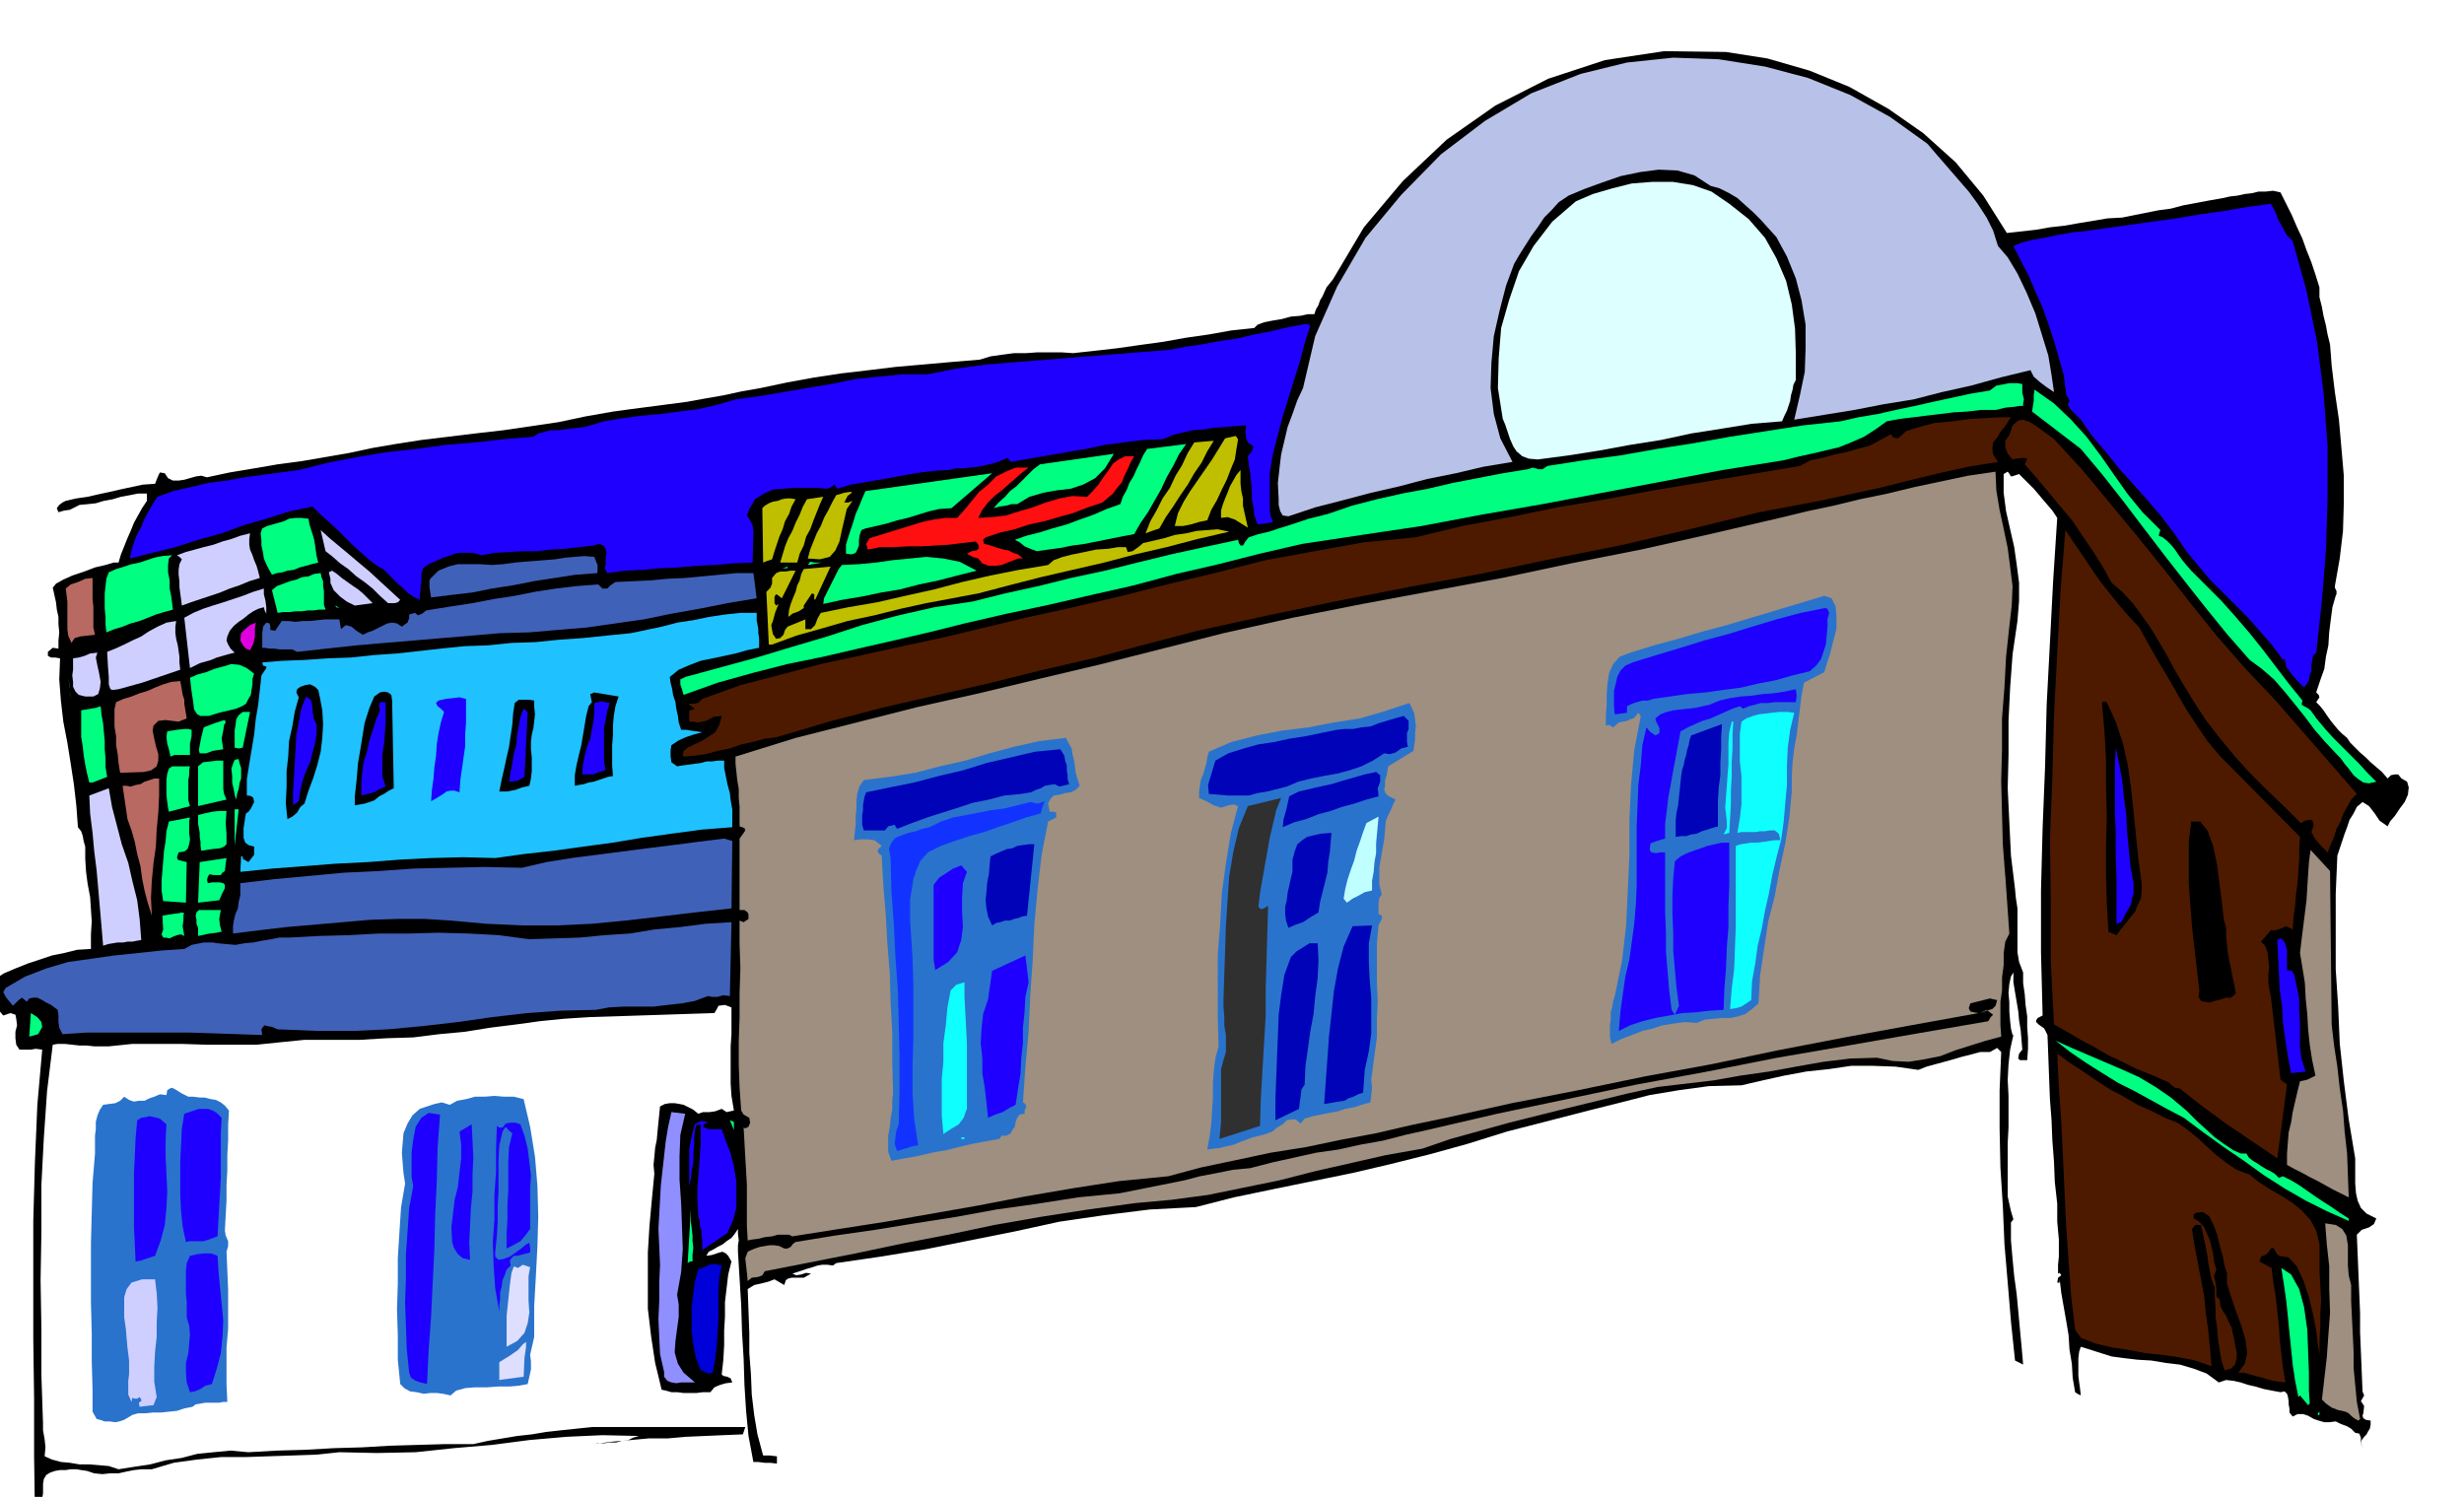 <svg xmlns="http://www.w3.org/2000/svg" width="490.455" height="297.98" fill-rule="evenodd" stroke-linecap="round" preserveAspectRatio="none" viewBox="0 0 3035 1844"><style>.brush1{fill:#000}.pen1{stroke:none}.brush2{fill:#00ff80}.brush3{fill:#b86961}.brush4{fill:#cfcfff}.brush8{fill:#4061b8}.brush10{fill:#bfbf00}.brush12{fill:#1f00ff}.brush14{fill:#9e8f80}.brush15{fill:#4d1a00}.brush17{fill:#2973cc}.brush20{fill:#0fffff}</style><path d="m2941 1018-10-7-6-9-7-9-8-5-7 6-4 8-5 8-3 9-3 8-3 9-3 9-3 9-2 47v93l3 46 2 46 5 46 6 47 8 48v31l1 12 2 9 4 9 7 7 12 6-3 7-6 4-9 3-6 6 1 24 1 24 1 24 1 24v24l1 24 1 24 1 25 2 5-4 7 4 6-1 9-1 3 1 3 3 2 6 1v5l-1 5-2 3-2 4-3 3-3 4-1 4 2 6-2-7v-6l-2-5-5-1-5-5-5-3-8-3-6-3-8 1h-6l-7-2-6-2-7-4-6-2h-7l-6 3-4-5v-5l-1-5v-4l-1-6-1-3-3-3-5 1-11-2-10-2-10-3-9-2-9-3-9-2-9-1-9 3-15-11-16-6-17-5-17-2-18-3-17-1-17-2-15-2-38-12-2 6-1 8v22l1 8 1 7 1 9-4-2-3-2-3-18-1-17-3-18-1-17-3-18-3-17-3-17-2-17v4h-3l1-6 4-3-2-3-2 1v-11l1-10v-21l-1-11-1-11v-22l-3-27-1-25-2-26-1-25-2-26-1-26-1-27-1-26-4-8-7-5-3-3v-2l2-3 6-3-2-78v-76l2-77 3-75 2-77 4-76 4-77 5-77-6-9-6-7-6-7-5-6-6-7-6-6-6-6-6-6-6 2-3 1-2-1v-1l-3-4-5 3v23l3 23 5 22 5 22 3 21 3 23v22l-2 25-6 41-3 41-2 41v42l-1 41 2 42 2 41 5 41 1 11 2 13v54l2 12 5 13v13l2 14 1 13 2 14v13l1 14v13l-1 14h-9l-2-2v-1l1-5 4-5-1-12-1-12-2-12-1-11-2-12-2-12-2-12v-12l-3 5-2 9-1 11 1 12v11l1 12 1 9 2 8h1l-4 18-2 18-1 19 1 20v39l-1 19v66l2 9 2 9 3 10-3 4v22l2 23 2 21 3 22 2 21 2 22 2 21 2 23-10-5-5-48-4-48-4-47-2-47-3-48-1-48v-47l2-47-5-5-9 5h-12l-11 3-12 3-10 3-11 3-11 3-11 3-10 4-28-4-28-1h-27l-27 4-28 3-27 5-27 6-26 6-40 1-37 5-36 6-35 9-36 9-35 9-35 9-35 9-48 15-47 13-48 12-47 11-49 10-49 10-48 10-47 12-57 3-56 7-55 8-55 12-55 11-55 11-55 9-55 8-4 3-7-1h-6l-6 1-6 2-7 2-6 2-6 2-6 2 5 2 6-1 6-2 6 1-9 5h-15l-4 1-3 2-2 6-12-7-8 3-8 2-9 2-8 5 1 27 1 27v25l2 26 1 25 3 25 4 24 7 26h8l9 1v9l-8-1h-7l-8-1h-6l-6-32-3-31-2-32-1-32-2-33-1-33-2-33-2-33v-8l1-6-1-8v-6l-4 6-4 5-6 4-5 4-6 3-5 3-6 3-3 5 7-1 9-3 4-1 4 2 3 3 4 7-4 16-2 17-2 17v18l-1 17v18l-1 18-2 18 2 2 5 1 4 2 2 5-8 1-7 2-7 3-5 6h-9l-8 1h-16l-8-1h-7l-7-2-5-1-8-33-5-33-4-34v-69l2-33 3-33 3-31-1-11 1-10 1-11 2-10 1-11 1-10 1-10 1-10 6-3 6-1h6l6 1 5 1 6 3 6 3 6 5 6-2h8l7-1 8-3 6 4 9-2-3-18-1-15v-46l1-15v-33l-8-3-8 1-2 4-3 5-31 1-30 1-31 1-30 1-32 1-31 2-30 3-29 4-32 4-31 5-32 3-32 4-33 1-33 2h-68l-30 3-29 3h-61l-31-1h-61l-29 3h-18l-9-1h-9l-9-1-9-1h-9l-6 1-7 57-4 58-3 58v59l-1 58 1 59v58l2 59v9l2 11 1 10-1 11 9 4 11 3 11 1 12 2h12l12 1 12 1 12 4 19-3 20-3 19-5 20-3 19-5 20-2 21-2 22 2 35-2 35-1 35-2 35-1 34-2 34-1 34-1h35l18-4 18-3 18-3 18-2 18-3 18-2 19-2 19-2h189l-3 9-24 1-23 1-23 1-23 2h-23l-22 2-23 2-22 3 5-1h7l7-1h8l7-2 8-1 6-3 7-2-45-1-44 2-46 4-46 6-47 4-47 5-48 1-46-1-28 3-29 1-30 1-29 1h-30l-29 3-29 4-27 8h-12l-10 1-10 2-9 2h-10l-10 1-10-1-9-3-7-1-6-1h-7l-6 1h-7l-6 1-6 2-5 3-3 5-1 6v12l-1 5v12l1 6H43l-1-69v-71l-1-73v-146l2-72 3-71 6-68-8-1-6 1H24l-4-6-1-8v-8l2-8-1-8-1-5-6-2-9 3-5-6-3-5-3-5-1-5-1-6v-12l1-5 13-8 14-6 15-6 15-5 15-5 15-3 16-4 17-1v-18l1-16-1-15-1-15-3-16-2-15-1-16v-15l-2-7-1-6-2-6-4-5-2-27-3-26-4-26-4-25-5-26-3-26-2-26 1-26-6-1h-5l-4-2v-5l6-5 7 1v-10l1-10-1-10v-9l-2-9-1-9-2-9-2-9 4-5 9-5 11-5 15-5 13-5 13-3 10-3h6l3-10 4-10 4-10 4-9 4-10 5-9 5-9 6-9v-9h-11l-10 2-11 2-10 3-11 2-10 3-10 1-10 1-6 3-6 3-7 1-7 2-2-5 3-4 4-3 4-2 13-3 14-2 13-3 14-3 13-3 14-3 14-3 15-1 2-5 2-5 2-4 6 1 4 6 6 3h7l7-1 7-2 7-2 7-1 7 2 28-6 30-5 29-5 30-4 29-5 29-5 28-6 29-5 32-5 33-4 33-4 35-4 34-5 34-5 33-7 34-6 22-3 23-3 23-3 23-3 22-4 23-4 23-5 23-4 33-7 33-6 33-5 34-4 33-4 34-3 34-3 36-3 13-4 14-2 15-2h15l14-1h29l15 1 27-3 27-3 28-4 29-4 28-5 28-4 28-5 28-3 4-4 8-3 10-2 12-2 11-3 12-1 9-2h8l2-6 3-5 2-6 3-5 5-11 8-10 38-64 48-57 54-51 60-42 65-33 70-23 73-11 76 1 51 8 52 15 49 20 48 27 43 30 40 36 34 41 29 46 18-2 18-2 17-3 18-2 17-3 18-3 18-3 18-1 15-3 15-3 15-3 15-2 15-4 16-3 16-3 17-3 9-2 9-1 9-2 9-1 8-2h9l9-1 9 2 7 14 7 14 6 14 7 15 5 14 6 15 5 15 5 16v12l3 12 2 11 3 12 2 11 3 12 1 12 1 14 4 33 5 34 3 34 3 35v34l-1 34-4 34-6 34v2l2 4v4l-1 2-4 14-2 15-2 16-1 16-3 14-2 15-5 14-5 15 3 3 1 3-2 3-2 3 4 4 5 6 4 6 5 7 4 5 5 6 5 5 6 5 4 6 6 6 6 6 7 6 6 6 7 6 7 6 7 8 4-4 5-1h4l4 5 7 4 2 7-1 9-4 9-6 8-6 9-6 7-3 6z" class="pen1 brush1"/><path d="m47 1274-11 3 2-29 8 5 5 6 1 6-5 9zm41-413-2-8v-7l-1-6-1-5 1 6 1 7v6l2 7z" class="pen1 brush2"/><path d="m117 782-9 1-9 1-7 2-4 6-4-9-1-8v-34l-1-8-1-8 6-5 9-3 9-4 9-1v26l1 9v26l2 9z" class="pen1 brush3"/><path d="m105 858-8-2-4-4-3-6v-6l-1-8 1-7v-14l7-1 7-2 7-3 9-1-2 6 2 10 2 9 2 11-1 8-2 7-6 3h-10z" class="pen1 brush4"/><path d="M114 964h-4l-3-12-2-10-2-12-1-10-2-12v-33l6-1 6-1 6-1 6-2 1 10 2 11 1 11 1 11v10l1 12v10l2 12-18 7z" class="pen1 brush2"/><path d="m174 1158-6 1-5 1h-6l-5 1h-7l-6 1-6 1-6 2-2-24-2-23-2-23-2-23-3-24-2-22-3-24-1-22 24-9 4 23 6 23 6 23 8 23 5 22 6 24 3 23 2 26z" class="pen1 brush4"/><path d="m187 1128-5-16-4-15-3-15-2-15-4-15-3-15-4-14-5-14-6-41h5l5 1 6-2 6-1 5-3 6-2 6-2h6v21l-1 21-2 21-1 21-3 21-2 21-1 21 1 22z" class="pen1 brush3"/><path d="m213 751-11 3-10 3-10 4-10 4-11 3-10 4-10 3-10 4-1-10v-9l-1-10v-19l1-9 1-9 3-8 9-4 10-3 9-3 10-2 9-3 9-3 10-2 12-1-4 4-1 8v9l2 10v10l2 10 1 8 1 8z" class="pen1 brush2"/><path d="m175 841-18 5-11 3-7 1-3-1-2-6v-9l-1-13-1-18 10-4 11-5 10-5 11-5 9-6 11-6 11-5 12-2-1 7v8l1 7 2 8 1 7 1 7v7l1 9-47 16z" class="pen1 brush4"/><path d="m227 1153-4-2-5 1-5 2-4 2-5-1h-3l-2-4 2-6-1-17 12-2 8-1 4-1 3 1-1 2v6l-1 8 2 12z" class="pen1 brush2"/><path d="m220 889-8-1-8-1-9 1-6 6-1 6 2 10 2 9 3 10v8l-2 7-7 5-9 2-29 1-2-12-1-11-2-11v-11l-2-12v-21l2-9 9-4 10-3 10-4 10-3 9-4 10-4 10-3 11-1 1 5 1 6 1 6 2 6v5l1 6 1 6 1 6-10 4z" class="pen1 brush3"/><path d="m220 1050-2 6 1 3 3 1 8 2-1 50-28-2-2-13v-12l1-12 1-12 1-13 2-12 1-12 3-12 26-5-1 5v14l1 8-1 6-2 6-4 3-7 1zm14-57-26 7-1-5-1-7-1-9v-18l1-8 2-6 4-3h22l-1 5v6l-1 6v25l2 7zm0-63h-19l-5 2-2-9-2-7-1-8 1-7 12-2 9-1h5l4 1v8l-2 9v14zm10 223v-10l-2-5v-5l-1-5 1-4 3-3h27l-2 11 1 8 1 4 1 4h-2l-4 1-9 1-14 3zm19-75-5-1-2 3-1 4 1 4 5-1h10l4 1 2 2v4l-3 6-4 9-26 3 2-50 33-5-1 7-1 9-3 2-2 3h-9zm-19-85v-49l6-5 9-1 8-1h8v35l1 6 3 7-35 8zm31-70-13 2-8 3h-8l-1-4 1-6 2-10 3-12 13-5 9-3 4-1 1 3-2 3-1 7-2 10 2 13zm-27 125-1-6v-5l-1-6v-5l-1-6-1-5v-11l8-2 9-2 9-1h9l-1 15 1 13v13l-3 3-5 2-10 1-13 2zm41-51h5l-5 45v-45zm2-12-2-6-1-6-2-9v-8l-1-9 2-6 2-5 5-1 1 5 2 6v13l-2 6-1 7-2 6-1 7zm8-64-5 1-5-1v-21l1-6 1-8 3-5 5-4h9l-9 44zm-8-48-21 5-13 4h-10l-4-2-4-6-1-9-2-13-2-17 9-4 11-3 10-4 11-3 10-3 10 1 9 4 9 7-2 6v7l-1 6-1 7-3 5-3 6-5 3-7 3z" class="pen1 brush2"/><path d="m308 801-5-2-3-3-3-5-1-2 1-9 5-5 6-5 7-3-1 8v10l-2 8-4 8z" class="pen1" style="fill:#de00de"/><path d="m320 712-13 4-12 5-12 4-12 5-12 4-12 4-12 4-11 4-1-8-1-7-1-8v-7l-1-8v-6l1-7 3-6-3-3-3-2 11-4 11-3 11-3 12-3 11-4 11-3 11-4 12-3-1 7v7l1 6 3 7 2 6 3 7 2 7 2 8zm8 44-2-4-1-4-7 2-6 3-6 4-6 5-6 4-6 5-5 6-3 7-1 5 2 5 3 5 5 5-8 2-7 2-7 2-7 3-7 2-7 2-6 3-6 3-7-62 11-6 12-5 12-4 13-4 12-4 12-4 13-5 13-4v7l2 8 1 8v8z" class="pen1 brush4"/><path d="m392 693-8 2-7 2-8 2-7 3-8 1-6 2-7 1-6 2-4-7-3-6-3-7-1-7-2-9v-7l-1-8 2-6 6-3 7-2 7-2 7-2 6-3 8-1h7l9 1 1 6 2 7 2 6 2 7 1 6 1 7 1 7 2 8zm9 58h-8l-7 1h-7l-7 1h-8l-7 1h-8l-7 1-7-28 6-5 8-3 8-3 8-2 7-3 8-1 7-3 8-1 1 5 2 5v6l1 6v17l2 6zm17-2-4-1-1-2 2 1 3 2z" class="pen1 brush2"/><path d="m437 746-10-5-8-6-8-8-4-9v-5l-1-4-1-4 4-2 6 4 6 5 7 5 7 5 6 4 6 5 6 6 6 6-22 3zm41-3-10-9-9-9-10-8-10-7-10-9-10-7-9-8-9-7-6-26 11 10 12 10 12 10 13 11 12 10 13 12 12 11 13 12-3 3-4 1h-8z" class="pen1 brush4"/><path d="M853 1554h-3l-3 2 4-66v15l1 8 1 9v7l1 8-1 8v9z" class="pen1 brush2"/><path d="m818 1690-5-22-1-21-1-22 1-22v-23l1-22-1-23-1-21 1-18 1-18 1-18 2-18 2-18 2-18 3-18 4-18 17 2-6 26-1 27v28l2 29 1 28 1 29-2 28-5 28 2 12v15l-2 15-2 15-1 14 4 14 7 11 14 12h-17l-6 1-6-1-5-2-4-5v-6z" class="pen1" style="fill:#8f8fff"/><path d="m878 1691-5 1-3-1-4-2-3-1-6-16-3-15-2-16v-32l2-16 2-15 4-14 7-3 7-3 6-1 9 2-3 15-1 17v34l-1 16-1 17-2 16-3 17z" class="pen1" style="fill:#0000d9"/><path d="m899 1227-8-1-7 2h-7l-5-1-16 6-16 3-18 2-17 2h-37l-18 1-16 3-43 1-42 3-43 5-42 6-43 5-43 4-43 2h-43l-50-2-7-3-6-1-3-1-2 2-2 3 1 7-30-1-29-1-31-1H107l-30 2-4-8-1-7v-8l-1-7-4-3-4-3-6-3-5-3-6-3h-5l-5 1-3 4-6-5-4 3-5 5-2 2-5-6-4-5-3-6 3-5 24-14 26-10 27-8 29-4 28-4 29-3 28-3 29-2 9-5 10-2 5-1h11l6 1 11 1 11 1 11-2 11-1 10-2 12-2 10-2h12l37-2 37-1 37-2h37l36-1 37 1 37 2 38 5 31-1 31-1 31-3 31-2 30-5 32-3 31-4 32-2-2 91z" class="pen1 brush8"/><path d="m899 1380 5 2v10l-5-12z" class="pen1 brush2"/><path d="m901 1119-45 5-42 5-43 5-42 4-43 2h-43l-44-2-44-4-32-2h-32l-34 1-34 3-35 3-35 3-34 4-32 4v-9l1-7 2-8 3-7 1-8 2-8v-15l42-5 43-4 43-4 43-2 42-3 44-1 44-1 46 1 30-7 31-5 31-4 31-4 31-4 32-4 31-4 32-4 10 3-1 83zm31-382-36 6-35 7-34 6-34 7-35 5-35 5-36 3-35 3-36 1-35 3-36 3-35 3-36 3-35 3-37 4-36 4-6-3h-16l-6-1h-6l-6-1h-3v-18l1-8 4-5 4 1 1 4v4l6 1 8-12h8l9 1 9-1h9l9-1 9-1h18l2 12 6-5 7 2 6 5 8 5 6-3 6-2 6-3 6-3 6-3 6-1 6 1 6 4 4-3 3-2 1-3 1-2v-5l7-2 4 3 5-2 5-4 6-1 25-4 26-4 26-5 26-4 25-5 26-4 25-3 27-2 5 5h6l4-4 6-4 21-1 22-1 21-2 22-1 21-2 21-2 21-2h21l1 7 1 8 1 8 1 8z" class="pen1 brush8"/><path d="m935 798-15 3-14 4-14 3-14 3-15 3-13 5-14 6-11 9 1 7 2 8 1 7 3 9 1 8 2 9 1 8 3 9h6l6 1 7 1 7 1-11 3-9 3-9 4-9 6-1 6v8l1 7 7 5 6-1 8-1 7-1 8-1 7-2h7l7-1h8v9l2 10 2 10 3 11 1 9 2 11v22l-38 3-37 5-36 5-36 6-37 5-36 5-36 4-36 5-40-1-39 1-39 2-39 3-40 2-39 3-39 3-39 4 1-19h2v3l7 4 7-9v-10l-7-2-4-3-2-6v-12l1-6 1-7 1-5 3-2 3-4 2-4 2-4-1-5-2-2-4-1h-2v-20l3-19 3-18 3-18 2-19 3-18 2-18 2-18 4-6 2-3v-2l-4-1-1-4 25-2 27-1 28-2 29-1 28-3 29-2 27-3 27-3 29-3 29-1 29-3 30-1 29-3 29-2 29-3 30-3 19-4 19-4 19-5 20-3 19-4 20-3 19-2h20v9l2 11v5l1 6v12z" class="pen1" style="fill:#1fc2ff"/><path d="m964 700 6-2v2h-6z" class="pen1 brush2"/><path d="m951 689-6 2-5 2-1-67 3-3 5-3 5-2 6-1 5-2 6-1h5l6 1-5 9-3 9-5 9-3 10-4 9-3 9-3 9-3 10z" class="pen1 brush10"/><path d="m995 696 3-4 5 1h9l-17 3z" class="pen1 brush2"/><path d="M982 693h-21l3-10 3-10 4-10 5-9 4-10 5-10 4-10 5-9 20-3-4 9-4 10-4 10-4 11-5 9-3 11-5 10-3 11zm22 46-1-1v-6l-3-1-10 15v3l-6 4-8 3-5 4 1-9 2-7 3-8 3-7 2-8 3-6 2-8 3-6 33-3-19 41zm36-120h5l5-2-7 10-3 13-3 13-3 14-5 11-7 8-12 3-15-1 3-11 4-10 4-10 5-9 4-10 5-9 5-10 5-9 10-3 7-1h2v1l-5 4-4 8z" class="pen1 brush10"/><path d="m1014 744 1-7 3-6 3-6 3-6 3-6 3-6 3-6 4-5 21-1 21-2 21-3 21-2 20-2 21 2 20 4 21 11-24 6-23 6-24 5-23 6-24 4-24 5-24 4-23 5zm158-118-15 1-13 3-13 4-13 4-13 3-13 4-13 3-13 3-5 2-2 6-1 6v7l-2 5-2 4-5 2-7-1v-11l3-10 3-9 3-9 3-10 4-9 4-10 4-9 156-22-50 43zm81-5h-7l-7 2-8 1-7 2 6-7 8-7 6-7 8-6 7-7 7-7 7-7 8-6 91-13-11 18-12 12-15 8-15 5-17 2-17 3-17 5-15 9z" class="pen1 brush2"/><path d="m1358 619-18 6-18 7-18 5-17 5-19 4-18 6-18 4-18 6-3 3 1 5 5 1 6 2 6 2 7 2 6 1 6 3 6 2 6 5h-6l-5 2-8 3-7 3-8 1h-8l-8-3-5-6-7-2-7-4 6-3 6-1 2-2 1-1-1-4-3-4-17 2-16 2-17 1-17 1h-17l-17 1h-17l-15 3-2-7 4-7 13-4 13-4 13-4 13-4 13-4 14-3 14-2h15l9-10 9-11 9-11 11-9 10-10 12-6 12-5h16l-9 7-8 7-8 7-8 7-9 7-8 8-7 9-5 10 17-1 17-2 16-5 17-5 16-6 17-5 16-3 18 1 7-7 7-8 6-9 6-8 6-9 7-5 8-4h11l-4 7-4 9-4 8-3 8-6 7-5 7-6 5-7 6z" class="pen1" style="fill:#ff0f0f"/><path d="m1397 658-16 3-15 3-15 3-15 3-15 2-15 3-15 2-14 2-8-3-7-3-6-5-6-3 14-5 16-4 16-5 18-5 16-6 17-6 16-7 17-6 3-9 5-9 3-8 5-8 4-9 4-8 4-9 5-8 48-6-9 13-7 14-8 14-7 15-8 14-8 14-9 13-8 14z" class="pen1 brush2"/><path d="m1428 651-9 3-8 3 6-15 8-14 7-14 9-13 7-15 8-13 7-15 8-13 24-2-8 13-7 14-9 13-8 14-9 13-9 14-9 13-8 14zm-223 80-32 6-32 6-32 7-32 8-33 7-31 9-32 9-30 11h-4l-3-65 5-5 2-5v-7l5-6 5-2h7l6-1h6l-17 34-5-4-2-1-2 3v8l2 3 3-2-4 10-3 11-2 5 1 6 1 5 4 6 5-1 4-4 2-6 3-4 22-9v12h7l5-5 3-8 4-7 34-7 35-6 35-8 36-8 34-9 35-8 35-7 36-6 7-6 11-4 12-3 15-3 14-3 15-1 12-2h10l2 6 6-1 7-5 6-5 13-3 13-3 13-4 14-2 13-3 13-1 13-1 14 3-39 9-38 10-39 9-38 10-39 9-39 9-39 10-38 10zm282-90-10 2-10 3-5 1-5 1h-10l4-16 7-14 8-13 9-13 9-13 9-13 8-13 8-13 4-1 5-1 4-1 3 4-2 12-2 13-5 12-5 13-6 12-6 13-7 12-5 13zm50 9-8-5-8-5-9-3-8 1v-9l2-7 3-8 3-7 3-8 4-7 4-7 5-6v17l1 9 2 9v9l2 9 2 9 2 9z" class="pen1 brush10"/><path d="M1564 583v45l1 7 3 8-10 2-9 1-4-11-1-10-2-10v-10l-1-12-1-10-2-11-1-10 5-6 2-6-7-5-2-5-1-8 1-8-14 1-12 1-14 1-12 2-14 1-13 3-12 3-12 5-24 1-24 3-23 3-23 5-24 4-23 4-23 4-23 4-4-5-9 4-9 3-9 2-9 2-10 1-9 1h-9l-8 2-18 1-17 2-18 3-16 3-17 3-17 3-18 3-17 5-3-5-3 2-3 2-3 1-13-1h-28l-12 1-14 1-11 5-11 7-7 12-3 8 4 6 3 6 1 8-1 38-24 1-22 2-23 1-22 2-23 1-22 2-22 1-21 3-3-6 1-5v-7l1-6-1-6-3-4-5-2-7 2-18 2-17 2-18 1-16 2h-18l-17 1-17 1-17 3-10-3h-19l-9 3-9 3-9 4-9 4-7 5-2 8v10l-1 5v5l-1 5v6l-8-4-7-5-6-6-6-5-6-6-6-6-6-6-6-3-12-9-10-9-11-10-9-9-10-10-10-9-10-9-9-9-29 6-28 9-28 8-27 10-29 8-28 9-28 7-28 7 2-10 3-10 4-10 5-9 4-10 5-9 5-9 6-9 19-7 22-5 21-5 23-3 22-4 22-3 22-3 23-3 36-9 36-7 36-6 37-4 36-5 36-3 36-4 36-3 6-4 8-2 7-2h9l8-1 8-1 8-1 9-1 24-7 24-4 23-3 23-2 22-3 24-3 22-5 24-7 29-4 30-5 29-5 30-5 29-6 29-3 30-3h31l35-7 37-5 37-3 38-3 37-3 38-3 37-3 38-3 21-4 21-3 21-4 21-3 21-5 21-4 21-5 22-4 5 2-7 22-6 23-7 22-7 23-7 22-6 23-6 23-4 24z" class="pen1 brush12"/><path d="m2195 519-37 3-37 6-38 6-37 8-38 6-38 7-38 6-38 5-11-1-8-3-7-6-4-6-4-9-3-9-3-9-3-7-6-38 1-37 3-37 10-35 12-35 18-31 23-30 29-25 21-9 24-7 24-6 26-2h24l25 4 23 8 22 15 24 19 20 23 14 25 12 28 7 29 4 30 1 31v32l-3 6-1 6-2 7-1 7-2 6-2 6-3 6-3 7z" class="pen1" style="fill:#deffff"/><path d="m2470 1079 5 71-5 10-2 14v15l-2 15v16l-2 14v29l1 14-19 5-19 6-19 6-18 7-20 4-19 3-20-1-19-4-33 1-33 4-34 6-33 6-35 5-34 6-34 4-34 4-37 8-37 9-37 9-36 9-36 9-36 10-36 10-35 12-45 8-44 10-44 10-43 11-44 9-44 9-45 6-44 4-59 8-58 9-57 10-57 12-57 11-57 12-56 11-56 11-3 5-5 2-8 1-5 4-1-10-1-9-1-9 3-8 4-2 5-2 6-2 6-1 6-1h6l6 1 6 3h4l4-2 3-4 3-2 49-8 49-7 49-8 51-8 49-9 50-7 51-8 51-5 20-4 20-4 20-4 20-4 19-5 21-4 20-4 21-2 27-7 27-6 27-6 28-4 27-6 28-5 27-7 27-6 86-20 86-18 86-18 87-16 86-17 87-15 86-15 87-15 3-5 3-3-8-6-8 4 8-3 7-2 4-4 2-7-9-2-8 2-8 2-8 2-2 6 2 4 4 1 6 1-83 15-82 15-83 16-81 17-82 15-82 17-82 16-81 18-43 9-43 10-43 8-43 9-44 7-42 9-43 9-41 11-61 6-58 9-58 10-57 11-57 10-57 10-58 9-57 9-4-2h-14l-7 2-9 1-8 2-8 1-5 1-1-18v-50l-1-18-1-17-1-18-1-18 2 1 4-2 2-5-1-6-7-4-3-5-2-28-1-28v-30l1-29v-30l1-30-1-30v-29l5 2 6-4v-5l-1-3-4-3h-6v-88l5-7 2-3-1-3-6-2v-24l-1-11v-11l-2-12-1-10-1-9v-9l74-23 75-19 75-19 76-17 75-18 76-18 75-19 75-19 85-19 86-17 86-16 86-16 85-18 86-17 85-19 86-20 33-8 33-7 33-8 34-7 33-8 33-7 33-7 34-5 1 23 4 24 5 23 5 24 3 23 3 24-1 24-3 26-4 37-2 38-3 38v39l-1 38 1 39 1 39 3 39z" class="pen1 brush14"/><path d="m2461 569-37 6-36 8-37 9-36 9-37 8-37 8-37 7-37 7-86 21-86 20-86 17-86 18-87 16-87 17-87 18-87 19-65 17-64 17-65 15-64 16-66 15-65 15-65 17-64 19-15 2-15 4-14 3-14 5-15 3-15 4-14 2-14 1 1-7 5-4 8-4 9-4 8-5 9-6 5-9 3-11-10 1-9 5-5 1-5 1-6-1h-5v-14h2l5-2-6-4-2-2h5l7-1 5-5 47-17 50-13 49-13 51-11 50-11 51-11 50-12 50-12 59-13 60-14 59-15 59-14 59-15 60-11 61-11 63-6 58-14 59-11 58-12 60-10 59-11 60-10 60-10 60-10 13-7 15-3 14-4 15-3 14-4 15-4 13-7 13-7 3 4 6 1 10-9 16-5 19-5 22-2 22-3 20-1 17-1h13l-4 6-4 6-5 6-4 7-5 6-1 8 1 7 6 9z" class="pen1 brush15"/><path d="M2458 505h-18l-17 2-17 1-16 2-17 2-16 2-17 2-16 3-14 10-14 9-16 7-15 6-17 4-17 4-18 4-16 4-75 12-74 14-74 14-74 14-75 13-74 14-74 11-73 11-52 12-51 13-52 12-52 14-53 12-52 12-52 11-52 12-44 11-43 10-44 10-43 10-44 9-43 11-43 12-42 15-2-7-2-6v-6l6-3 44-12 44-12 43-13 44-13 43-14 45-12 44-10 47-7 40-10 41-9 40-10 42-9 40-10 41-10 41-9 42-9 1 4 2 3h3l3-5 4-5 12-4 13-3 12-4 13-4 12-4 12-4 12-3 12-3 29-10 31-8 31-7 32-6 30-7 31-6 31-6 31-5 6-2 7 2h5l6-4 45-7 45-6 45-8 45-7 45-8 45-7 45-7 46-5 22-5 24-4 22-5 24-5 22-5 23-5 23-5 24-4 8-6 11-2 5-1h10l6 1v11l2 8-1 5v3h-4l-6 1-11 1-13 3z" class="pen1 brush2"/><path d="m375 990-5 4-4 7-6 5-6 3-2-20 1-19v-20l2-18 1-19 4-18 3-18 5-18-3-6 1-4 4-3 6-2 6-1 6 3 4 4 2 9 3 16 1 17-1 17-2 17-4 16-5 16-6 16-5 16z" class="pen1 brush1"/><path d="m2530 483-9-6-8-6-8-7-4-8-37 9-36 10-36 8-35 9-37 6-36 7-37 6-37 6 7-30 6-29 1-29v-29l-5-30-7-27-11-27-13-24-10-11-9-10-10-10-9-8-10-9-10-6-12-6-11-3-20-13-21-6-23-1-23 3-24 5-23 8-22 8-19 8-12 8-9 10-9 9-8 12-8 11-7 11-7 11-7 12-10 27-8 31-7 31-3 33-1 31 4 32 8 30 15 29-36 6-34 8-35 7-34 9-35 8-34 9-35 9-33 11-7-1-3-5-2-8v-7l-1-20 2-18 2-17 4-17 4-17 6-16 6-17 7-15 15-64 27-61 35-60 44-53 49-50 54-41 57-34 61-24 57-14 57-6 56 2 57 9 53 14 52 21 49 27 46 33 12 14 13 15 13 15 13 15 11 15 11 17 8 16 6 19 12 14 12 20 11 23 11 26 8 26 8 26 4 24 3 21z" class="pen1" style="fill:#b8c2e8"/><path d="m2638 1655-7 3-6 2-4-11-3-10-2-10-1-10-1-11-1-10v-11l1-9-3-4 2-1-9-7 5-5-5-6 3 1 1-1h3l1-4 2-6-3-3-3-1-2-4-2-5v-2l10-7-3-6-1-5-1-7v-7l-1-9-1-8-2-7-3-6-2-8-1-8-2-8 2-5h8l8 3 7 3 8 4 4 22 5 23 6 22 7 22 5 22 4 23 3 23v25l-26 24z" class="pen1 brush2"/><path d="m2824 1145-8-4-7 3-6 2h-6l-12 14 5 5 3 8 1 9 1 9-1 9v10l1 8 2 9 12 103 8 6-12 91-16-11-15-10-16-11-15-10-15-11-15-11-14-11-14-11-6-1-4-3-4-4-3-1-18-8-18-7-18-9-17-8-17-10-17-9-17-10-16-9-4-77v-76l-1-76 3-76 2-77 4-76 4-76 6-75 10 15 11 16 10 15 11 16 11 14 12 15 12 14 14 15 11 20 12 21 12 20 12 21 11 19 13 20 13 19 16 19 98 99-1 14v14l-1 14-1 15-2 14-1 14-2 14-1 15z" class="pen1 brush15"/><path d="m444 773-6-7-8-3 6-1h7l6-2 6-1 6-1h12l8 3-10 3-8 6-10 3h-9zm41 198-6 3-6 4-6 3-6 5-6 2-6 2-6 1-6 1v-11l2-18 2-23 4-24 4-25 6-19 6-14 7-5 5-1 5 1 4 3 1 7 2 108zm2122 181-10-4-2-35-1-35v-36l1-36-1-36v-36l-2-35-3-33 2-2 4 1 11 24 9 27 6 27 4 29 3 28 3 30 3 29 4 29v9l-1 10-4 8-3 8-6 7-6 8-6 7-5 7zM559 963l-16 5-1-14 1-12 2-12 3-12 2-12 3-12 3-12 3-11 5 1 3 8v14l-1 17-3 16-2 17-2 12v7zm93 5-9 2-8 3-5 1-5 1h-10l3-15 3-13 3-14 3-13 2-14 2-13 1-14 2-13 5-4h13l6 1v8l1 9-1 8-1 9-2 8-1 9v9l1 10v17l-1 9-2 9z" class="pen1 brush1"/><path d="m736 706-27 2-26 4-26 4-25 5-26 4-25 5-26 3-24 3-1-6-1-7v-8l1-2 10-10 12-5 12-3h27l15 1 14-1 14-2 12-1 13-1 12-1 13-1 12-2 12-1 12-1 12 1 4 10v10z" class="pen1 brush8"/><path d="m755 956-6 1-6 2-6 2-6 2-6 1-6 2-6 1-5 1v-13l2-12 3-13 3-12 2-12 2-12 2-12 3-12 4-5-1-5-1-5 5-2 30 5-4 12-2 12-1 12v12l-1 12v25l1 13z" class="pen1 brush1"/><path d="m2843 1731-10-12-2 2-4-20-3-20-2-20-2-19-2-21-2-19-3-21-3-19 12 8 10 18 6 22 4 28 1 26 1 27v22l1 16-2 2zm12 10v2h2v-4l-2 2z" class="pen1 brush2"/><path d="m2853 804-4 4-1 6-1 6v7l-2 5-1 6-3 5-3 4-8-8-7-8-7-10-2-10-2 2-14-19-14-16-15-17-15-15-16-16-16-16-15-18-14-17-15-22-16-21-17-20-17-19-18-20-16-20-17-20-14-20-6-6-6-6-4-6 2-6-4-7-1-8-1-8-1-8-6-21-6-21-7-21-7-20-9-20-8-19-10-19-9-18 10-4 11-3 11-2 11-2 9-2 11-2 11-2 12-1 28-4 29-4 28-4 30-4 29-5 29-4 29-5 29-4 3 5 3 6 2 6 3 6 3 5 3 6 4 6 6 6 17 61 13 63 8 63 5 65v64l-2 64-5 63-7 64z" class="pen1 brush12"/><path d="m2893 1504-27-12-26-13-26-15-25-16-25-18-25-17-25-18-24-18-21-11-20-11-20-11-20-10-21-13-19-12-19-13-18-14 20 9 21 9 21 9 21 9 20 9 20 12 19 13 19 16 5 5 8 8 10 9 12 11 11 8 12 8 9 4h7l3 5 5 4 5 3 6 4 5 3 6 3 5 3 5 5 5-2 10 5 10 6 10 7 10 7 9 6 11 7 10 7 11 7v3z" class="pen1 brush2"/><path d="m2893 1475-10-5-10-5-9-5-9-5-10-5-9-5-10-5-9-5v-14l1-13 1-13 3-12 2-13 3-13 3-13 3-12 9-2 10-5-4-19-3-19-2-19-1-18-2-20-1-19-3-19-3-18 2-17 2-16 2-16 2-16 1-16 1-16 1-15 2-15 24 26 2 189 3 26 4 26 3 27 4 27 2 26 3 27 1 27 1 27zm12 275-4-2-4-3-4-4-4-2-9-2-8-3-7-5-5-5 3-26 3-26 2-28 2-27-1-29v-28l-3-27-2-26 13 2 8 5 5 8 2 12v25l1 12 3 12v20l1 21 1 20 1 21v20l2 21 2 21 4 21-2 2z" class="pen1 brush14"/><path d="m2867 1050-8-8-7-8-5-9 3-9-2-6h-4l-5 1-5 3-21-21-21-20-21-21-18-20-19-23-17-22-15-23-14-23-10-17-9-17-10-17-9-15-12-17-11-15-13-14-13-11-11-20-12-19-13-19-12-18-15-18-15-18-15-18-14-16 3-7-5-1-9 1-4 1-6-7-3-8v-8l5-7 4-12 7-6 6-1 8 3 7 4 8 6 7 5 8 6 35 38 34 41 33 40 34 42 32 41 33 41 35 40 37 39 100 115-7 7-5 9-5 9-3 9-5 9-3 10-4 9-4 10z" class="pen1 brush15"/><path d="m2879 930-15-16-13-15-12-16-12-15-13-16-13-15-15-13-15-11-28-32-26-32-26-33-25-32-26-34-25-33-26-33-26-31-60-46 1-7 1-6v-7l1-7 24 17 21 20 19 21 18 24 16 23 17 24 18 22 22 22-1 3-1 4 5 2 5 4 5 5 5 6 4 6 5 7 5 6 6 7 18 18 19 19 17 19 18 21 16 20 16 21 16 21 17 21-1 5 3 2 4 2 4 3 8 11 10 12 10 11 11 11 10 10 11 11 10 11 11 11-9 2-7-1-6-4-6-5-6-8-5-6-5-7-4-4z" class="pen1 brush2"/><path d="m148 1509-4 27-2 29-2 29v59l2 30 2 28 4 28h-14l-5-2-2-4-3-40-1-39v-154l1-38 2-37 2-9 1-8v-27l4-5 5-4 10 1-3 16-1 17v68l1 17 3 18z" class="pen1 brush17"/><path d="m277 1516 1 6 3 7v6l-2 7 1 23 1 24v48l-2 23v45l1 22h-5l-5 1h-17l-6 1-6 1-4 3-10 2-9 3-10 1-9 1h-10l-10 1h-9l-7 2-5 3-5 3-6 2-5 1-7-1h-6l-6-2-4-1-5-9v-27l-1-35v-35l-1-37v-74l1-37 1-37 3-36v-22l1-8v-9l2-8 3-7 4-6 7-1 8-1 6-3 5-5 6 4 6 2 6-1h7l6-3 6-2 7-3 8 1 1-6 3-2 3-1 4 2 8 5 8 4h6l8 1h6l8 2 6 1 6 3 5 4 5 6-1 18v19l-1 18v19l-1 18v19l-1 18-1 19zm277-134h3l-3 10v-10zm0 86-4 7v8l-3-12v-11l1-11 3-10 1-11 2-10v-21l3 8 1 9v9l-1 9-3 9-2 9v9l2 9z" class="pen1 brush17"/><path d="M603 1700h-8l-8 1h-16l-9-1h-22v-42l1-21 1-20 1-21 1-21 1-21 2-21 1 10 3 7 3 4 6 4 4 1 6 2 6 2 7 5 3-8 3-8 1-8 1-8-1-9-1-8v-9l1-8-1-16 1-16 1-16 2-16v-33l-1-17-1-15-10-2-10 4-9 2-8-5 2-4 5-3 6-2 9-1 7-2h17l1 30 1 32-1 31-1 33-2 32v32l1 32 4 32v9l1 11 1 10 1 12-1 10v11l-1 11-1 12z" class="pen1" style="fill:#0f0f0f"/><path d="M612 1375v-14l6-1 9-1 8 1 6 6-6 4-8 2-9 1-6 2z" class="pen1 brush17"/><path d="m653 1669 1 8v10l-2 9-2 9-11 2-11 1h-14l-14 1h-15l-12 1-11 3-7 6-9-2-8-1h-8l-8 1-9-2-8-1-7-4-5-5-3-30v-30l-1-32 1-31v-32l2-32 2-31 5-29-2-13-1-12-1-13 1-12 1-12 5-12 6-10 9-8 9-3 9-3 9-2 10 3 9-5 11-2 11-3h12l12-1 12 1h12l12 3 8 34 6 37 3 36 1 38-1 36-2 38-2 36v38l-5 22zm566-275-28 5 9-29-1 9 3 6 5 3 8 1 7-2 9-2 7-3 7-2-4 7-7 3-9 1-6 3zm32-364-6 2-6 1-6 1-6 2-6 1-6 3-5 3-3 7v26l-2 14v14l-1 13 1 13 3 13 6 14 4-4 7-3 6-2 8-1 6-2 8-2 6-2 8-1v12l-3 10-8 6-8 5-11 2-11 3-11 4-7 7-1 10-1 10-1 10v11l-2 10-1 11-2 10v11l-1-11v-29l-2-10-1-9-2-9-1-9-19 2-11 8-7 12-2 16-1 16 1 17v16l-2 14-3 14v29l1 15v28l-1 14-1 15-8-8-4-39-2-39-1-39 1-38v-39l1-39v-39l1-38 1 13 2 15v15l1 16v61l8-2 8-4 7-6 7-5 6-8 6-7 6-7 7-5-2-16 1-15 2-15 3-15v-31l-3-14-5-13-8 1-5 3-6 3-4 4-6 3-5 3-5 2-5 2v-6l3-4 3-3 5-1 9-4 9-3 12-5 13-4 13-5 14-3 12-5 14-4 13-4 14-4-4 7-8 3-6 1-5 1h-5l-2 2z" class="pen1 brush17"/><path d="M1293 1000h5l3 1v6l-10 5-8 41-5 43-4 43-2 44-3 44-2 44-4 44-3 43 3 2 1 4-2 4v4l-6 1-3 4-2 5-1 6-3 4-2 4-5 3h-6l-3 4-17 3-16 3-17 4-16 4-17 3-17 4-17 3-16 3-4-11v-20l2-10 1-11 2-11v-11l1-10-1-38v-37l-2-36-1-36-3-37-2-36-3-36-2-36-4-3-1-2 1-3 4-4-9-7-8-1h-9l-8 1 1-10 1-10v-10l1-9v-10l1-9 3-9 5-7 32-4 31-5 31-8 31-7 30-9 30-8 31-7 33-4 3 6 4 7 1 7 2 8 1 7 1 8 2 7 3 9-5 5-6 3-7 1-7 2-7 1-4 4-3 6 2 10zm349 121 1 4 4 4 10-4 11-5 5-3 5-2 6-3 6-2v8l-2 6-6 3-6 1-8-1h-12l-2 1-4 2-2 5-1 3 3 3-8 27-5 27-4 28-2 28-3 27-2 29-3 27-2 29h-9l3-27 5-27 4-27 4-26 2-28 3-27-1-28-2-27-7-1-6 3-6 2-6 4-7 2-6 3-6 2-6 1-4 8-1 9-1 9v9l-1 8-1 9-1 9v9l2-72 7-3 9-3 9-3 9-2 7-5 8-4 7-7 6-7 2-14 3-14 2-14 3-13 2-15 2-13 1-14 2-13-4-4h-5l48-15-13 11-9 14-7 15-5 17-5 16-3 17-4 17-3 17z" class="pen1 brush17"/><path d="m1741 925-31 19-1 5-1 6-2 6v7l-1 5 2 5 4 3 8 4-3 6-3 7-3 6-3 7-1 11-1 12-2 11-2 12-2 11v22l3 12-3 4-1 6v14l4 2v4l-2 4-2 4-2 23v47l1 23-1 22v23l-3 22-3 23-1 7 1 10-1 9-1 9-11 3-9 3-11 2-9 3-11 2-10 2-10 2-10 3-5 6-6-5h-6l-5 1-5 5-7 4-6 5-8 3-7 2-9 2-8 3-8 3-7 3-9 2-8 2-8 1-8 1 3-16 2-16 1-16 1-16v-17l1-15 2-16 4-15-1-38v-75l3-38 2-38 5-36 6-37 9-34-5-2-7 1-9 3-9-3-9-5-9-4v-8l1-7 1-7 3-7 2-7 2-7 1-7 2-7 28-12 31-8 31-6 33-4 31-6 32-5 31-9 30-10 3 6 3 7 1 7 1 9-1 8v8l-1 7-1 7zm506-97-25 13-3 16-2 16-2 16-2 17-3 16-2 17-1 17v19l-3 32-5 32-7 32-6 33-8 31-5 33-5 33-2 35-8 7-8 6-9 3-9 2h-11l-10 1-11 1-10 4-15-1-14 2-13 2-12 4-13 3-13 5-13 5-12 6-2-8v-15l1-7v-9l2-7 1-7 2-6 9-44 5-43 2-43 2-43v-44l2-43 4-43 8-42-3-4-3 4-3 3-4 1-4 2-10 2-7 6-5-3-4 1v-13l1-12v-14l1-13 2-13 5-11 8-9 13-5 29-9 30-8 30-9 30-8 30-9 30-9 30-9 30-9 9 3 5 10 1 12v16l-4 15-4 16-4 12-3 10z" class="pen1 brush17"/><path d="m368 987-7 5v-17l1-17 1-17 1-17 1-18 3-17 3-16 6-15 6 4 2 10v5l1 5 1 5 3 5v12l-2 12-3 11-3 12-5 11-4 11-3 12-2 14zm107-18-7 3-7 4-8 2-8 2v-15l1-13 2-14 4-12 3-14 4-12 4-13 5-12-1-4v-3l1-3h7v26l-1 13-1 13-2 13v26l4 13zm91 7-6-2h-5l-5 1-4 3-8 5-7 4 1-14 2-14 1-14 2-13 1-15 2-13 3-14 4-13-4-4-4-3-2-4 3-3 9-2 9-1 8-1 8 2v29l-1 14v15l-2 14-2 14-2 14-1 15zm80-19-9 5-10 1 2-12 2-11 2-12 3-11 1-12 2-11 2-11 4-10 5 4-4 80zm100-8-8 2-7 3h-14l1-12 2-10 3-12 4-10 2-11 2-11 1-11v-11l9-2 10 2-3 10-2 11-2 10v41l2 11zm150 570-31 21v-12l-1-6v-6l-2-6v-6l-2-6v-4l-1-15v-14l1-14 1-13 1-14 1-13v-26l-5 1-2 5-1 10v10l-1 10v11l-2 10-1 10-2 9v10-56l2-10 2-10 3-10 7-4 9 1-5 3-1 3 2 1 5 2h16l5 14 6 16 4 16 3 18v33l-4 15-7 16zm1717-383-6 2v-56l-1-29v-27l-1-27v-54l1-24 4 19 4 21 2 21 3 21 1 21 2 21 2 21 4 22v13l-2 6-1 7-3 5-3 5-3 6-3 6zm22 511-5-6-4-25v-24l-1-24v-23l-1-24-2-23-3-23-6-21 4 2 4 3 1 4 2 5v10l1 5 3 5 4 17 6 17 5 17 5 18 3 16 3 18 1 18-1 20-19 18zm187-325-4-21-3-20-3-21-1-20-3-21-1-21-1-20-1-20 4-2 4 3 2 4 2 7v25l6 1 3 5 3 14 3 15v15l1 15v30l2 15 5 15-18 2z" class="pen1 brush12"/><path d="m2857 1669-2-13-2-17-4-20-5-21-7-21-8-17-10-11-12-2-3-3-2-4-2-3-3 1-3 5-4 3-5 2-2 6 15 8 2 17 3 18 2 18 2 18 1 17 2 18 2 17 3 18-8-1-7-1-8-2-6-2-8-2-7-2-7-2h-7l8-11 3-13-2-16-5-17-7-19-6-18-5-16v-13l-3-9-2-11-4-14-3-13-5-13-5-10-8-5-8 1-3 2v5l7 4 6 7 3 7 4 9 2 8 2 9 1 9 3 10-3 8 2 8 1 8v9l4 4 1 8 3 6 4 6 3 7 4 8 1 6 2 8 1 7 2 9v7l-2 8-5 5-8 2-4-13-2-12-2-13-1-13-2-14v-12l-1-13v-12l-4-10-2-10-2-10-1-9-2-10-2-10-2-9-2-9h-7l-4 5 3 20 4 21 4 21 4 21 2 21 3 21 2 21 2 23-20-7-20-4-21-3-20-2-21-4-20-3-21-5-18-7-7-10-5-42-3-42-3-43-2-42-2-44-2-42-3-43-2-42 15 11 17 11 16 11 17 11 17 9 17 10 18 8 18 9 13 5 13 9 12 10 12 11 11 10 13 10 12 8 16 6 11 9 14 9 14 8 14 9 11 9 11 12 7 13 4 17v33l1 17 1 18-1 16v17l-1 17v18z" class="pen1 brush15"/><path d="m191 1547-6 2-6 2-6 2-6 1-1-22-1-21v-65l1-21 1-23 2-22 5-3 6-1 4-1 5 1 8 2 8 7-1 19v21l1 21 1 22-1 20-2 21-5 19-7 19zm77-24-8 3-9 3h-17l-5 1-4-19-2-19-1-20v-41l1-20 1-21 3-18 6-2 6-2 6-2h11l6 2 5 3 6 6-1 18v55l-1 18-1 18-1 18-1 19zm-7 182-8 2-6 4-7 3-6 1-4-12-1-12v-12l3-12 1-12 1-11-1-11-3-10v-19l-1-10v-29l1-9 4-9 9-2 9-1h8l8 3 1 18 2 21 2 20 2 21-1 20-2 20-5 19-6 19zm265 0-8-2-6-2-6-4-2-6-3-29-1-29-1-29 1-29v-30l2-28 2-29 5-27-2-11v-30l2-16 3-16 7-11 9-6 14 2-3 41-1 41-2 42-1 42-2 41-2 42-3 41-2 42zm53-153-9-2-6-5-5-8-2-7-1-18 2-17 2-17 4-16 2-18 2-17v-17l-2-16 15-9 1 20 1 21-1 21v21l-2 21-1 21-1 21 1 21zm74-38-6 8-6 7-9 5-8 4v-18l1-18v-18l1-17v-36l1-18 4-17-5-4-2-3h-2l-3 5-4 17-1 18v39l-1 18v19l-1 18-2 19v6l4 4 6-1 8-3 7-5 7-5 6-5 4-2 1 6v6l-8 2-8 2h-4l-3 3-2 3 1 6-5 5-2 6-3 7-1 8-2 7v8l-1 8v8l-5-29-2-28-1-29 2-28v-30l2-28v-29l1-28 3 2h4l4-5 6-1h6l6 2 5 14 4 16 2 16 2 17-1 16v50zm499-319-2-13v-92l7-9 8-5 9-6 10-4 7 8-5 14-1 18v17l1 19-2 16-5 15-11 12-16 10zm99 166-8 4-8 5-9 3-9 4-2-19-2-18-3-18v-18l-2-19 1-18 2-18 6-18 5-35 41-19 4 33-4 18-1 19-2 19v19l-2 18-1 20-3 18-3 20zm961-496h-26l-8 1h-9l-7 2-8 2-7 3-4-3-9 3-9 4-9 4-9 4-10 3-9 4-9 4-9 5-3 16-3 16-3 16-3 17-3 16-2 17-2 16v18l-7 2-6 2-5 2-1 8 2 3 6 1 5-1h6v73l1 25v24l2 24 2 24 3 24 4 6 5-11-3-23-2-22-2-23v-22l-1-23v-22l1-22 2-21 7-6 8-4 8-3 9-3 8-3 9-2 9-2h9v52l-1 26v26l-2 25-1 26-2 25-1 26-17 1-17 2-17 1-16 3-17 3-16 4-15 5-14 7 2-24 3-22 3-21 5-21 3-22 3-22 2-24 1-23v-74l1-24 1-26 3-24 2-25 5-22 4 5 7 5 5-3v-6l-4-8-1-4 6-5 8-3 8-2 9-1 9-1 9-1 9-2 9-2 12-5 13-3 13-2 14-1 13-2 14-1 13-2 14-3 1 8-1 8zm17-38-21 5-21 6-21 4-21 5-23 3-21 3-23 2-21 3-7 1-7 1-7 1-6 2h-7l-7 2-6 2-6 3v8l-15 2-1-10v-19l2-8 2-9 4-8 6-6 9-4 29-9 30-9 29-9 30-8 29-9 30-9 30-8 30-6 3 1 2 5-2 8v10l-1 10-1 11-3 9-3 9-6 8-8 7z" class="pen1 brush12"/><path d="m1305 969-6-3-6 1-6 1-5 3-6 2-6 3-6 1-6 1-21 2-19 5-20 4-18 6-19 6-19 6-19 7-18 7-2-3-1-2-8 2-4 5h-26l-2-7v-12l1-6v-6l1-6 1-5 2-5 29-6 30-6 30-8 30-7 29-9 30-7 30-7 31-3 2 3 3 5 1 6 2 6v6l1 6v5l2 6-12 3zm302 367-4 6-1 9-1 7-1 8-29 14v-27l1-26 1-26 1-25 1-26 3-24 4-25 8-22 7-7 8-5 8-5h10l1 21-1 22-3 22-2 22-4 21-3 22-3 21-1 23zm17-212-10 6-9 6-9 3-9 4-3-9-1-8v-9l2-8 1-9 2-9 2-9 2-8v-15l3-11 3-8 6-5 6-4 8-2 9-2 13-1-1 12-1 12-2 12-1 13-3 12-3 12-3 12-2 13zm57 194-2 28-6 2-6 3-6 2-5 3-7 1-6 1-6 1-6 1 2-28 2-28 2-28 3-27 3-28 5-28 7-27 11-25 24-1-4 22v22l1 22 2 23v44l-3 22-5 23zm17-337-15 4-15 5-15 4-14 5-15 4-15 6-15 4-14 6 1-10 3-10 2-9 2-9 12-6 13-3 13-3 14-3 13-4 14-4 14-4 14-3 5 4v8l-3 8 1 10zm-433 147-6 1-5 2-5 1-5 2h-6l-6 2-5 1-5 3-5-11-2-10-1-10 1-10 1-12 2-10 1-12 1-10 6-3 7-3 7-3 7-1 6-3 7-1 7-1h7l-9 88zm469-208-8 2-7 5-7 2-7-1-14 9-14 7-15 5-15 4-17 3-15 3-16 4-14 6-12 3-12 3-12 2-11 3h-25l-12-1-12-1-1-11 3-10 3-10 3-10 16-9 19-6 18-5 20-3 18-4 20-3 19-4 20-4 9-1h11l10-2 11-1 10-4 10-3 10-3 11-3 6 6v10l-2 5v11l1 6zm382 98-7 2-6 2-7 2-6 3-7 1-6 2h-7l-6 1v-20l1-10 2-9 1-10 1-9 1-10 1-9 1-6 2-6 1-6 2-6 1-6 2-6 1-6 2-6 38-14-1 15v16l-1 16v16l-2 15-1 16v32z" class="pen1" style="fill:#0003b8"/><path d="M1188 1401v2h-4v-2h4zm-26-4-2-23v-45l2-21v-23l3-22 2-22 4-21 7-7 10-3v18l1 19 1 19 1 20v80l-2 5-2 6-3 4-3 4-10 6-9 6z" class="pen1 brush20"/><path d="M1573 1110v4h3v-4h-3z" class="pen1 brush17"/><path d="m1550 1117 3 3 4-1 3-2 2-1-1 33-1 35-1 33v35l-2 33-2 34-2 34-1 34-50 16 1-10 1-10v-66l3-11 3-10v-21l-2-12v-11l-1-11v-10l1-30 1-30 1-31 2-30 2-30 5-30 7-30 11-27 41-10-6 15-4 17-4 17-3 17-3 17-3 17-3 17-2 17z" class="pen1" style="fill:#303030"/><path d="m1575 1102-3-6v-5l1-6 3-5 1-6 1-6-1-6-2-5v-8l2-8 2-4 3-3 4-3h6l-6 7-3 9-2 9v9l-1 9-1 9-2 9-2 10z" class="pen1 brush17"/><path d="m2130 1026-7 2 4-8v-8l-1-9-1-8 1-14 1-13 1-14 1-12v-27l1-13 3-13h2l-1 16v18l-1 16v18l-1 17v17l-1 17-1 18zm58 31-5 21-4 22-5 22-4 22-5 21-3 22-4 22-1 23-6 4-6 4-7 2-7 1 2-25 3-24 1-26 1-26v-100l6-2 7-1 6-1h8l7-1 7-1 7-1h7l-2-8-5-4h-6l-6 1h-6l-5 1h-18l-5 1 3-18 2-17v-35l-2-18v-34l2-15 6-4 8-3 7-2 9-1 8-1 9-1h9l9 1-5 21-3 22-1 22v24l-2 22-2 23-3 22-6 23z" class="pen1 brush20"/><path d="M2748 1229h-6l-6 2-8 2-6 2-7-1-4-1-3-5 1-8-3-26-3-26-3-26-2-26-2-27v-52l3-25h11l9 11 7 19 5 24 3 24 3 23 2 19 3 11v10l1 10 1 10 2 11 2 9 2 11 2 9 2 11-6 5z" class="pen1 brush1"/><path d="M2731 1224h-8l-4-20-3-19-3-19-2-18-3-19v-37l3-19-4-10 1-9 1-10 2-9 5 9 4 11 1 10 2 11-1 11 1 11v11l3 12 2 12 2 12 1 12 2 13v12l2 13 3 12 4 13-11 4z" class="pen1 brush1"/><path d="m645 1696-8 1-7 1-8 1-7 1v-22l13-8 10-7 6-7 4-3v6l-2 14-1 23zm-21-37v-38l2-19 2-19 2-15 3-8 5 2 6-4 9 3-2 11v30l1 15-2 13-4 12-9 10-13 7z" class="pen1" style="fill:#dedeff"/><path d="m189 1731-9 1-8 1-1-5 3-2v-2l-2-3-3 2h-3l-3-1-1 5-4-9v-17l1-8v-17l-1-8-1-8-1-11-1-12-2-14v-25l3-10 6-8 13-4h16l2 17 1 18-1 18v18l-2 18-1 19v18l3 19-4 10z" class="pen1 brush4"/><path d="m1690 1097-9 2-7 4-8 4-7 5-4-5 2-12 3-12 4-12 4-11 3-12 4-11 4-12 4-11 15-8-1 11-1 11-1 11v12l-2 11-1 12-2 11v12z" class="pen1" style="fill:#bfffff"/><path d="m1282 1002-18 5-17 6-18 6-17 6-18 5-18 6-17 6-16 8-9 10-5 11-4 12-2 13-2 12v26l1 14 2 32 1 33v67l-1 33v33l2 32 5 33-7 1-6 2-7 2-6 2-3-9 1-8 1-8 3-8 1-42v-40l-1-42-1-40-3-41-2-41-3-41-1-41-2-12 3-7 5-6 8-3 8-3 9-2 8-3 9-2 14-7 15-5 16-3 16-3 15-3 16-2 16-4 16-4 9 2 9-3-3 7-2 8z" class="pen1" style="fill:#1233ff"/></svg>
